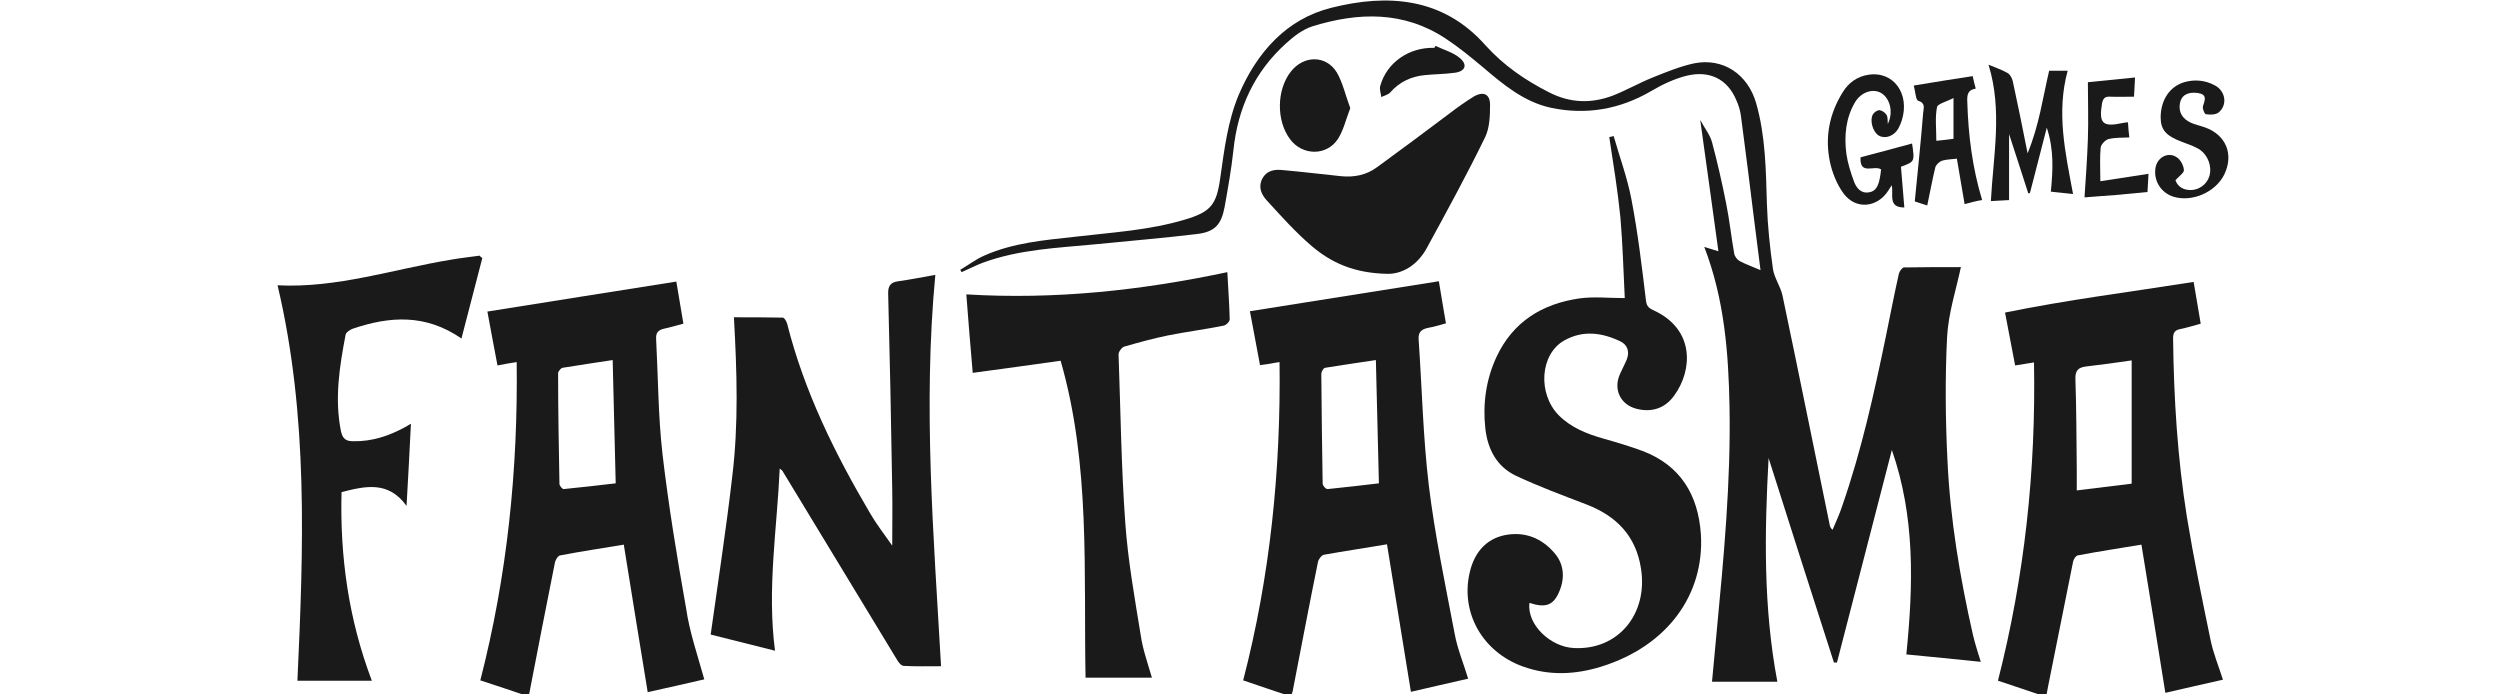 <?xml version="1.0" encoding="UTF-8" standalone="no"?> <svg xmlns:dc="http://purl.org/dc/elements/1.1/" xmlns:cc="http://creativecommons.org/ns#" xmlns:rdf="http://www.w3.org/1999/02/22-rdf-syntax-ns#" xmlns:svg="http://www.w3.org/2000/svg" xmlns="http://www.w3.org/2000/svg" xmlns:sodipodi="http://sodipodi.sourceforge.net/DTD/sodipodi-0.dtd" xmlns:inkscape="http://www.inkscape.org/namespaces/inkscape" inkscape:version="1.0 (4035a4fb49, 2020-05-01)" height="20" width="72" sodipodi:docname="Fantasma.svg" xml:space="preserve" viewBox="0 0 72 20" y="0px" x="0px" id="Layer_1" version="1.1"><defs id="defs41"></defs> <style id="style2" type="text/css"> .st0{fill:#FFFFFF;} </style> <g transform="matrix(0.097,0,0,0.097,4.647,-5.48)" style="fill:#1a1a1a;stroke-width:10.337" id="g36"> <path style="fill:#1a1a1a;stroke-width:10.337" id="path4" d="m 513.8,190.1 c -5.4,21 -10.9,42.1 -16.3,63.1 -0.3,0 -0.6,0 -0.9,0 -6.5,-20.2 -13,-40.5 -19.4,-60.7 -1.2,22.1 -1.6,44.1 2.6,66.4 -6.3,0 -12.7,0 -19.4,0 0.5,-4.9 0.9,-10 1.4,-15 2.1,-22.1 4.2,-44.3 3.8,-66.6 -0.3,-16 -1.5,-31.9 -7.5,-47.5 1.3,0.4 2.3,0.7 4.2,1.3 -1.8,-13 -3.5,-25.5 -5.4,-39 1.4,2.6 2.9,4.4 3.5,6.6 1.6,6 3,12.1 4.2,18.2 1,4.9 1.5,9.9 2.4,14.9 0.1,0.8 0.9,1.8 1.6,2.2 1.9,1 3.9,1.7 6.2,2.7 -0.6,-4.9 -1.2,-9.6 -1.8,-14.2 -1.3,-10.5 -2.6,-21 -4,-31.5 -0.2,-1.6 -0.7,-3.3 -1.4,-4.8 -2.6,-6.2 -7.9,-8.9 -14.8,-7.2 -3.6,0.9 -7.2,2.6 -10.4,4.5 -9.4,5.5 -19.4,7.2 -29.8,5 -8,-1.7 -14.3,-7 -20.4,-12.2 -3.5,-2.9 -7,-5.8 -10.8,-8.3 -12.5,-8.3 -26,-7.9 -39.6,-3.7 -2.9,0.9 -5.6,3 -7.9,5.1 -9.4,8.5 -14.3,19.2 -15.6,31.7 -0.6,5.6 -1.6,11.2 -2.6,16.8 -1,5.4 -3,7.5 -8.4,8.1 -9.9,1.2 -19.8,2 -29.7,3 -11.4,1.1 -22.8,1.5 -33.7,5.5 -2.1,0.8 -4.2,1.9 -6.3,2.8 -0.1,-0.2 -0.3,-0.5 -0.4,-0.7 2.4,-1.4 4.6,-3.1 7.1,-4.2 8.5,-3.8 17.8,-4.6 26.9,-5.6 11,-1.3 22,-1.9 32.7,-5.1 7.7,-2.3 9.4,-4.4 10.5,-12.4 1.2,-8.4 2.2,-16.8 5.5,-24.7 5.4,-12.6 14.2,-22.5 27.5,-25.8 16.7,-4.2 33.1,-3.1 45.7,11.1 5.4,6 11.8,10.4 18.9,14 6.2,3.2 12.5,3.4 18.9,1 4.1,-1.6 7.9,-3.8 11.9,-5.4 4,-1.6 8.1,-3.3 12.3,-4.2 8.6,-1.7 15.9,3.2 18.4,11.8 2.8,9.8 2.9,19.8 3.2,29.9 0.2,6.5 0.9,13 1.8,19.4 0.4,2.6 2.2,5.1 2.8,7.7 4.8,22.8 9.4,45.7 14.1,68.5 0.1,0.3 0.2,0.7 0.8,1.2 1,-2.4 2.1,-4.7 2.9,-7.2 5.7,-16.4 9.4,-33.2 12.9,-50.1 1.3,-6.3 2.5,-12.6 3.9,-18.8 0.2,-0.7 1,-1.8 1.5,-1.8 5.8,-0.1 11.6,-0.1 16.9,-0.1 -1.4,6.6 -3.7,13.6 -4.1,20.7 -0.6,12.1 -0.5,24.3 0.1,36.5 0.8,17.6 3.7,34.9 7.6,52.1 0.6,2.5 1.4,5 2.3,7.9 -7.6,-0.8 -14.9,-1.5 -22.1,-2.2 2.1,-20.8 2.6,-40.9 -4.3,-60.7 z" class="st0"></path> <path style="fill:#1a1a1a;stroke-width:10.337" id="path6" d="m 431.2,96.9 c 1.8,6.3 4.1,12.5 5.3,18.9 1.9,9.9 3.1,20 4.3,30 0.2,1.8 1.1,2.3 2.4,2.9 12.2,5.7 11.4,17.8 6,25.2 -2.7,3.8 -6.6,5.1 -11.1,4 -4.9,-1.2 -7.1,-5.8 -5,-10.4 0.6,-1.4 1.4,-2.8 2,-4.3 0.9,-2.3 0.2,-4.4 -2,-5.4 -5.5,-2.6 -11.1,-3.3 -16.6,-0.2 -7.2,4.1 -7.9,15.8 -1.6,22.2 3.7,3.7 8.3,5.5 13.2,6.9 3.9,1.1 7.9,2.3 11.7,3.7 11.3,4.3 16.5,13.1 17.3,24.7 1.1,17.7 -9.7,33.1 -29.5,39.3 -7.7,2.4 -15.5,2.8 -23.3,0 -12,-4.3 -18.7,-16 -15.8,-28.1 1.3,-5.5 4.6,-9.7 10.3,-10.9 5.9,-1.2 11.1,0.8 15,5.5 2.9,3.5 2.9,7.8 1,11.8 -1.7,3.6 -4,4.3 -8.6,2.8 -0.8,6.5 6.3,13.1 13.2,13.4 13.1,0.7 22.1,-10.1 19.9,-23.7 -1.5,-9.6 -7.3,-15.5 -16.1,-18.9 -7,-2.7 -14.1,-5.3 -20.9,-8.5 -5.8,-2.7 -8.5,-7.9 -9.2,-14.1 -0.8,-7.3 0.2,-14.5 3.3,-21.2 4.9,-10.5 13.6,-15.8 24.6,-17.4 4.3,-0.6 8.7,-0.1 13.5,-0.1 -0.4,-7.8 -0.6,-16 -1.3,-24 -0.8,-8 -2.1,-15.9 -3.3,-23.8 0.3,-0.1 0.8,-0.2 1.3,-0.3 z" class="st0"></path> <path style="fill:#1a1a1a;stroke-width:10.337" id="path8" d="m 587.9,218.2 c -6.5,1.1 -12.7,2 -18.9,3.2 -0.6,0.1 -1.3,1.2 -1.4,1.9 -2.5,12.3 -4.9,24.6 -7.4,36.9 -0.2,1 -0.4,2 -0.6,3.2 -4.9,-1.7 -9.6,-3.2 -14.3,-4.8 7.9,-31 11.3,-62.4 10.7,-94.5 -2,0.3 -3.6,0.6 -5.6,0.9 -1,-5.1 -1.9,-10.1 -3,-15.7 18.5,-3.8 37.1,-6.1 56,-9.1 0.7,4.2 1.4,8.2 2.1,12.4 -2.2,0.6 -4.1,1.2 -6.1,1.6 -1.5,0.3 -2.1,1 -2.1,2.7 0.2,17.8 1.3,35.5 4.1,53.1 2,12.2 4.5,24.3 7,36.4 0.8,4 2.4,7.8 3.7,11.9 -5.6,1.3 -11.2,2.5 -17.1,3.9 -2.3,-14.7 -4.7,-29.1 -7.1,-44 z m -19.2,-16.1 c 5.9,-0.7 11.3,-1.4 16.3,-2 0,-12.4 0,-24.2 0,-36.6 -4.8,0.7 -9.1,1.3 -13.5,1.8 -2.5,0.3 -3.3,1.3 -3.2,3.9 0.3,8.8 0.3,17.7 0.4,26.5 0,1.8 0,3.8 0,6.4 z" class="st0"></path> <path style="fill:#1a1a1a;stroke-width:10.337" id="path10" d="m 335.4,263.3 c -5,-1.7 -9.6,-3.2 -14.2,-4.8 8,-30.9 11.2,-62.3 10.8,-94.5 -1.2,0.2 -2.1,0.3 -2.9,0.5 -0.9,0.1 -1.8,0.3 -2.9,0.4 -1,-5.2 -1.9,-10.2 -3,-16 18.8,-3 37.3,-5.9 56.1,-8.9 0.7,4.4 1.4,8.3 2.1,12.5 -1.8,0.5 -3.4,1 -5.1,1.3 -2.1,0.4 -3.2,1.2 -3,3.6 1,14.4 1.3,28.8 3,43.1 1.8,14.8 4.9,29.5 7.7,44.2 0.8,4.4 2.6,8.7 4,13.3 -5.6,1.3 -11.1,2.5 -17,3.9 -2.4,-14.6 -4.7,-29.1 -7.1,-43.8 -6.4,1.1 -12.6,2 -18.7,3.1 -0.7,0.1 -1.7,1.4 -1.8,2.2 -2.6,12.7 -5,25.5 -7.5,38.3 -0.2,0.6 -0.3,1 -0.5,1.6 z m 25.2,-99.9 c -5.3,0.8 -10.2,1.5 -15.1,2.3 -0.5,0.1 -1.1,1.2 -1.1,1.8 0.1,10.9 0.2,21.7 0.4,32.6 0,0.6 1,1.7 1.5,1.6 5,-0.5 10.1,-1.1 15.2,-1.7 -0.3,-12.2 -0.6,-24 -0.9,-36.6 z" class="st0"></path> <path style="fill:#1a1a1a;stroke-width:10.337" id="path12" d="m 161.2,258.2 c -5.3,1.2 -10.8,2.5 -16.8,3.8 -2.4,-14.5 -4.7,-29 -7.1,-43.8 -6.5,1.1 -12.7,2 -18.9,3.2 -0.7,0.1 -1.5,1.5 -1.6,2.4 -2.6,12.9 -5.1,25.9 -7.6,38.8 0,0.2 -0.2,0.3 -0.4,0.6 -4.7,-1.6 -9.5,-3.2 -14.1,-4.7 8,-31.1 11.2,-62.5 10.8,-94.5 -2,0.3 -3.7,0.6 -5.7,1 -1,-5.1 -1.9,-10.2 -3,-16 18.7,-3 37.2,-5.9 56.1,-8.9 0.7,4.3 1.4,8.3 2.1,12.5 -2,0.5 -3.9,1.1 -5.8,1.5 -1.7,0.4 -2.4,1.2 -2.3,3 0.6,11.4 0.6,22.9 1.9,34.3 1.8,15.3 4.3,30.5 7,45.7 1,7 3.4,13.9 5.4,21.1 z M 134,163.4 c -5.2,0.8 -10.1,1.5 -14.9,2.3 -0.5,0.1 -1.3,1.1 -1.3,1.6 0,11 0.2,21.9 0.4,32.9 0,0.5 0.9,1.6 1.3,1.5 5.1,-0.5 10.2,-1.1 15.4,-1.7 -0.3,-12.3 -0.6,-24.1 -0.9,-36.6 z" class="st0"></path> <path style="fill:#1a1a1a;stroke-width:10.337" id="path14" d="m 217,218.5 c 0,-6.1 0.1,-11.4 0,-16.7 -0.3,-19.3 -0.7,-38.7 -1.2,-58 -0.1,-2.4 0.7,-3.5 3,-3.8 3.6,-0.5 7.1,-1.2 11,-1.9 -3.7,39 -0.5,77.4 1.7,116.2 -3.9,0 -7.5,0.1 -11.1,-0.1 -0.7,0 -1.5,-1 -1.9,-1.7 -11.4,-18.7 -22.7,-37.5 -34.1,-56.2 -0.1,-0.2 -0.4,-0.3 -0.8,-0.7 -0.8,18 -3.8,35.7 -1.4,54.1 -6.8,-1.7 -13.1,-3.3 -19.1,-4.8 2.2,-15.8 4.6,-31.3 6.4,-46.9 1.9,-15.5 1.4,-31.2 0.5,-47.3 4.9,0 9.7,0 14.5,0.1 0.5,0 1.1,1.1 1.3,1.8 5.1,20.2 14.2,38.6 24.7,56.4 1.8,3.1 4,5.9 6.5,9.5 z" class="st0"></path> <path style="fill:#1a1a1a;stroke-width:10.337" id="path16" d="m 294.1,257.7 c -6.5,0 -13,0 -19.7,0 -0.6,-31.5 1.5,-63.2 -7.4,-94.1 -8.7,1.2 -17,2.4 -26.1,3.6 -0.7,-7.9 -1.3,-15.6 -1.9,-23.3 26.5,1.6 52,-1.2 77.5,-6.6 0.2,4.4 0.6,9.2 0.7,14 0,0.7 -1.1,1.8 -1.9,1.9 -5.5,1.1 -11,1.8 -16.5,2.9 -4.4,0.9 -8.7,2.1 -12.9,3.3 -0.7,0.2 -1.7,1.5 -1.7,2.3 0.6,16.7 0.8,33.5 2,50.1 0.8,11.2 2.8,22.3 4.6,33.4 0.6,4.2 2.1,8.3 3.3,12.5 z" class="st0"></path> <path style="fill:#1a1a1a;stroke-width:10.337" id="path18" d="m 95.3,133.1 c -2,7.8 -4.1,15.7 -6.2,23.9 -10.7,-7.4 -21.4,-6.6 -32.3,-2.9 -0.8,0.3 -2,1.1 -2.1,1.8 -1.8,9.4 -3.3,18.9 -1.4,28.5 0.5,2.4 1.5,3.1 3.7,3.1 5.6,0.1 10.6,-1.6 15.4,-4.2 0.5,-0.3 0.9,-0.5 1.7,-1 -0.4,8.1 -0.8,15.9 -1.3,24.4 -5.4,-7.5 -12.2,-5.9 -19.3,-4.1 -0.5,19.2 2.1,37.8 9,56 -7.4,0 -14.6,0 -22.1,0 1.8,-39.3 3.3,-78.6 -5.9,-117.4 17.7,0.9 34.4,-4.8 51.5,-7.6 2.8,-0.5 5.7,-0.8 8.5,-1.2 0.2,0.3 0.5,0.5 0.8,0.7 z" class="st0"></path> <path style="fill:#1a1a1a;stroke-width:10.337" id="path20" d="m 364,137.8 c -9.9,-0.2 -16.6,-3.3 -22.4,-8.2 -4.8,-4.1 -9,-8.8 -13.3,-13.5 -1.6,-1.7 -2.7,-3.9 -1.5,-6.4 1.3,-2.6 3.7,-3 6.2,-2.7 5.7,0.5 11.4,1.2 17.2,1.8 3.9,0.4 7.6,-0.3 10.8,-2.7 7.3,-5.3 14.5,-10.7 21.7,-16.1 2.2,-1.7 4.5,-3.3 6.9,-4.8 2.9,-1.7 4.9,-0.8 4.9,2.4 0,3.2 -0.1,6.7 -1.4,9.5 -5.4,11.1 -11.3,21.9 -17.2,32.7 -2.9,5.6 -7.7,8.1 -11.9,8 z" class="st0"></path> <path style="fill:#1a1a1a;stroke-width:10.337" id="path22" d="m 567.6,114.1 c -2.3,-0.2 -4.3,-0.5 -6.6,-0.7 0.6,-6.2 1,-12.3 -1.2,-19 -1.8,7 -3.4,13.2 -5,19.4 -0.2,0 -0.3,0.1 -0.5,0.1 -1.8,-5.7 -3.7,-11.4 -5.7,-17.6 0,6.8 0,13.1 0,19.6 -1.4,0.1 -3.3,0.2 -5.4,0.3 0.7,-13.5 3.5,-26.9 -0.7,-40.5 2.1,0.9 4,1.5 5.7,2.5 0.7,0.4 1.3,1.5 1.5,2.4 1.5,6.9 2.9,13.8 4.4,21.4 3.4,-8.2 4.5,-16.4 6.4,-24.5 1.8,0 3.5,0 5.5,0 -3.4,12.4 -0.7,24.3 1.6,36.6 z" class="st0"></path> <path style="fill:#1a1a1a;stroke-width:10.337" id="path24" d="m 512.6,93.3 c 1.7,-3.5 0.7,-7.6 -2,-9.2 -2.4,-1.4 -5.9,-0.3 -7.7,2.7 -2.8,4.7 -3.3,10 -2.6,15.4 0.4,2.8 1.3,5.6 2.3,8.3 0.7,1.8 2,3.5 4.4,3.1 2.2,-0.3 2.8,-2.2 3.2,-4.1 0.2,-0.9 0.3,-1.8 0.4,-2.7 -2,-1.4 -6.4,1.9 -6.1,-3.6 5,-1.3 10.2,-2.7 15.3,-4.1 0.8,5.4 0.8,5.4 -3.3,6.9 0.3,4 0.7,8 1,12.1 -4.9,0 -3.2,-3.7 -3.7,-6.6 -0.5,0.7 -0.8,1.1 -1,1.5 -3.2,5.1 -9.6,5.9 -13.3,1 -2,-2.7 -3.4,-6.2 -4.1,-9.5 -1.5,-7.2 -0.2,-14.2 3.8,-20.6 1.7,-2.8 4.3,-4.7 7.6,-5.2 7.5,-1.2 12.5,5.7 9.9,13.7 -0.3,0.8 -0.6,1.6 -1,2.3 -1.3,2.2 -3.8,3.1 -5.7,2.1 -1.8,-1 -2.9,-4.5 -1.8,-6.4 0.4,-0.6 1.3,-1.2 1.9,-1.2 0.8,0.1 1.7,0.7 2.1,1.4 0.4,0.5 0.3,1.4 0.4,2.7 z" class="st0"></path> <path style="fill:#1a1a1a;stroke-width:10.337" id="path26" d="m 353,88.6 c -1.3,3.3 -2,6.6 -3.7,9.2 -3.4,5.1 -10.6,4.9 -14.2,0 -4.1,-5.5 -4,-14.7 0.3,-20.1 3.8,-4.8 10.4,-4.9 13.6,0.3 1.8,3.1 2.6,6.9 4,10.6 z" class="st0"></path> <path style="fill:#1a1a1a;stroke-width:10.337" id="path28" d="m 535.4,117.1 c -0.8,-4.7 -1.5,-8.9 -2.3,-13.5 -1.5,0.2 -3,0.2 -4.4,0.6 -0.8,0.3 -1.8,1.2 -2,2 -0.9,3.6 -1.5,7.2 -2.4,11.3 -1.5,-0.5 -2.9,-0.9 -3.7,-1.2 0.9,-9.1 1.8,-17.7 2.5,-26.4 0.1,-1.2 0.8,-2.8 -1.5,-3.5 -0.7,-0.2 -0.8,-2.6 -1.3,-4.5 5.9,-1 11.6,-1.9 17.5,-2.8 0.3,1.3 0.5,2.4 0.9,3.7 -2.5,0.4 -2.6,2 -2.5,4.1 0.3,9.8 1.5,19.4 4.4,29 -1.6,0.2 -3.2,0.7 -5.2,1.2 z m -3.3,-31.5 c -2.1,1.1 -4.7,1.7 -4.9,2.7 -0.6,3.1 -0.2,6.4 -0.2,10 2.1,-0.2 3.7,-0.4 5.1,-0.6 0,-4 0,-7.6 0,-12.1 z" class="st0"></path> <path style="fill:#1a1a1a;stroke-width:10.337" id="path30" d="m 598,110 c 0.6,1.8 2.3,3.1 5,2.9 2.9,-0.3 5,-2.5 5.3,-5.2 0.3,-2.8 -1.2,-5.9 -3.8,-7.2 -1.5,-0.8 -3.1,-1.3 -4.6,-1.9 -4.8,-1.8 -6.3,-3.6 -6.3,-7.4 0.1,-5.1 2.7,-9 7,-10.3 3.1,-0.9 6.3,-0.6 9.2,1 3.1,1.7 3.7,5.8 1,8 -0.9,0.7 -2.6,0.7 -3.8,0.5 -0.4,-0.1 -1.1,-1.8 -0.8,-2.5 0.7,-2 1.1,-3.4 -1.6,-3.8 -3,-0.4 -4.9,0.7 -5.3,3.2 -0.4,2.7 0.9,4.5 3.2,5.6 1.3,0.6 2.8,0.9 4.2,1.4 6.3,2.2 8.7,8 5.8,14 -2.6,5.3 -9.6,8.3 -15.1,6.6 -3.8,-1.2 -6,-4.9 -5.3,-8.7 0.6,-3.1 3.8,-4.7 6.3,-3 1.1,0.7 2,2.4 2.1,3.7 0.2,0.8 -1.3,1.8 -2.5,3.1 z" class="st0"></path> <path style="fill:#1a1a1a;stroke-width:10.337" id="path32" d="m 571,115.1 c 0.4,-6 0.8,-11.7 1,-17.3 0.2,-5.6 0,-11.1 0,-16.9 4.2,-0.4 8.9,-0.9 14,-1.4 -0.1,1.9 -0.2,3.7 -0.3,5.7 -2.5,0 -4.8,0.1 -7.1,0 -1.5,-0.1 -2.1,0.5 -2.4,2 -1,6 0.2,7.1 6.2,5.8 0.4,-0.1 0.7,-0.1 1.5,-0.2 0.1,1.5 0.2,3 0.4,4.5 -2.2,0.1 -4.3,0 -6.2,0.5 -0.9,0.2 -2.2,1.6 -2.3,2.5 -0.3,3 -0.1,6.1 -0.1,10 5.3,-0.8 9.7,-1.5 14.3,-2.2 -0.1,1.5 -0.2,3.4 -0.3,5.4 -3.3,0.3 -6.4,0.6 -9.5,0.9 -3.2,0.2 -6.3,0.5 -9.2,0.7 z" class="st0"></path> <path style="fill:#1a1a1a;stroke-width:10.337" id="path34" d="m 378.3,70.1 c 2.4,1.2 5.2,1.9 7.2,3.6 2.4,2 1.7,4 -1.5,4.4 -2.9,0.4 -5.9,0.4 -8.9,0.7 -4,0.4 -7.5,2 -10.2,5.1 -0.6,0.7 -1.8,1 -2.7,1.4 -0.1,-1.1 -0.6,-2.3 -0.3,-3.3 1.9,-6.9 8.5,-11.5 16,-11.3 0.2,-0.1 0.3,-0.4 0.4,-0.6 z" class="st0"></path> </g> </svg> 